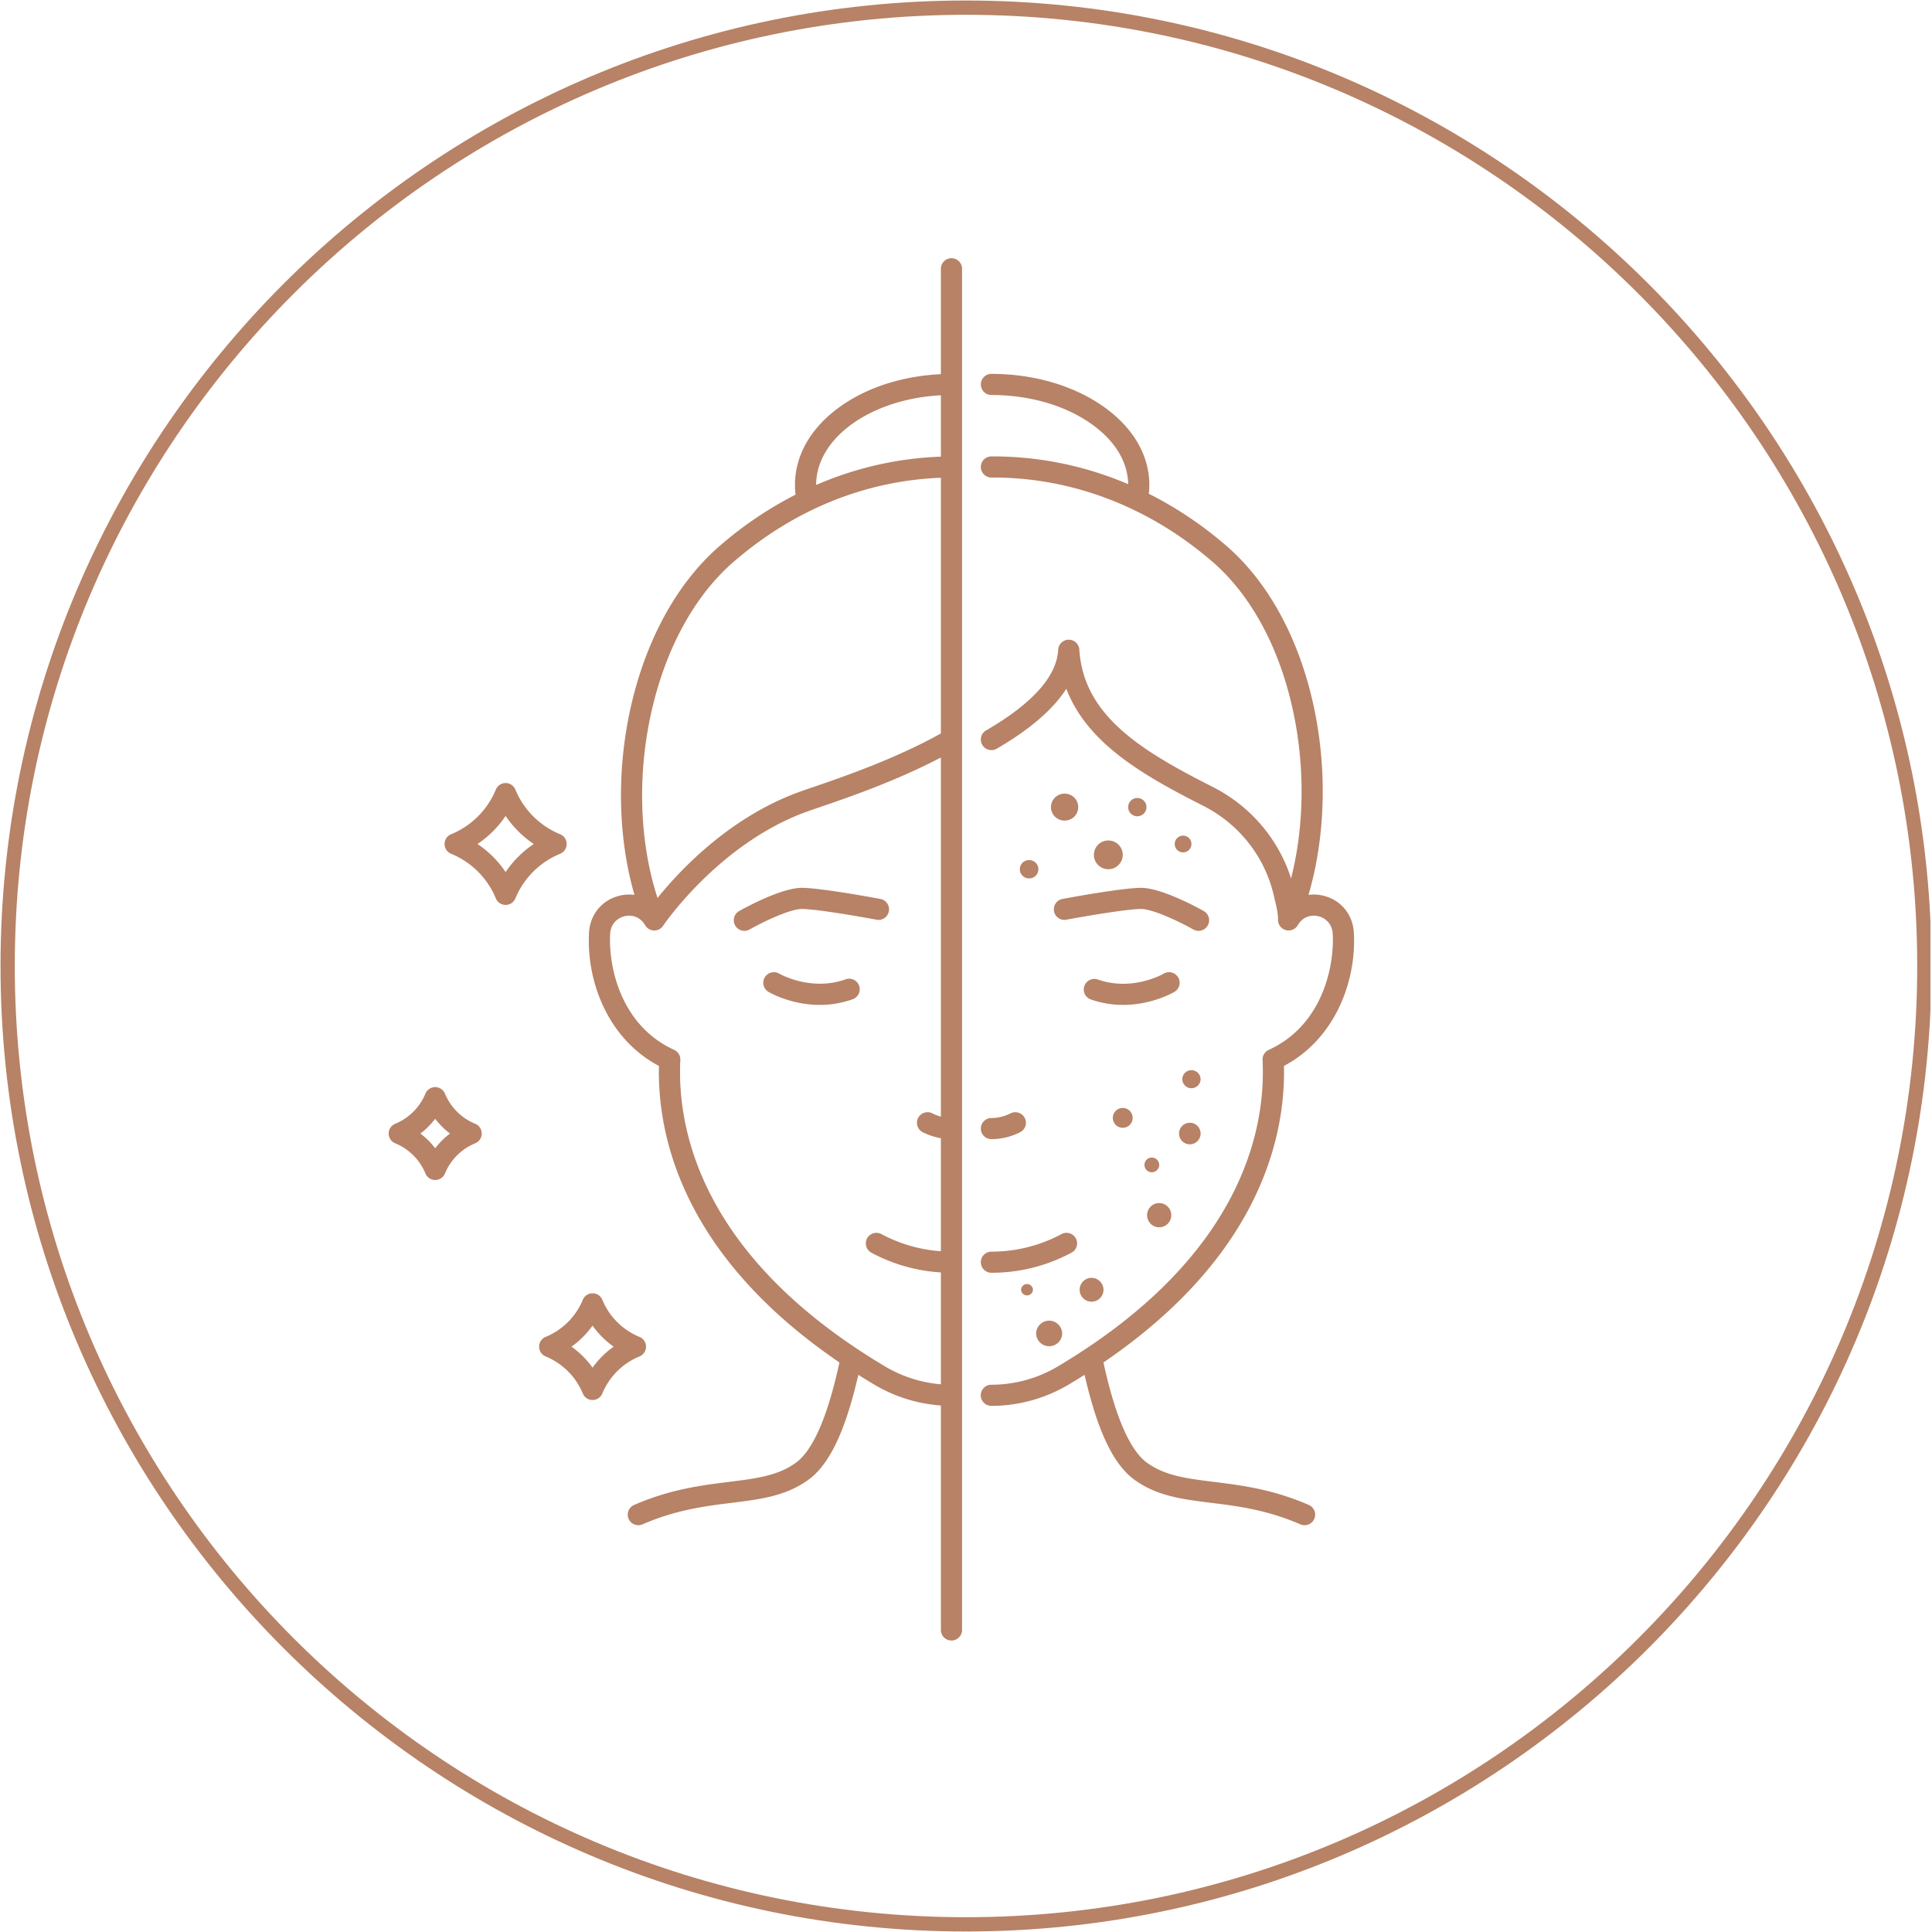 <svg xmlns="http://www.w3.org/2000/svg" width="300" height="300" preserveAspectRatio="xMidYMid meet" version="1.0" viewBox="0 0 224.88 225" zoomAndPan="magnify"><defs><clipPath id="bfd6929f5c"><path d="M0 .059h224.762v224.879H0Zm0 0" clip-rule="nonzero"/></clipPath><clipPath id="2c886cfbc4"><path d="M68.379 30.07H112v161.028H68.379Zm0 0" clip-rule="nonzero"/></clipPath><clipPath id="bb5c6d0966"><path d="M114.07 43.52h43.567v134.175H114.07Zm0 0" clip-rule="nonzero"/></clipPath><clipPath id="eb58746720"><path d="M45.203 126H57v12H45.203Zm0 0" clip-rule="nonzero"/></clipPath></defs><g clip-path="url(#bfd6929f5c)"><path fill="#b78266" fill-opacity="1" fill-rule="nonzero" d="M112.441 224.941C50.461 224.941 0 174.481 0 112.5 0 50.52 50.46.059 112.441.059c61.98 0 112.438 50.46 112.438 112.441 0 61.98-50.457 112.441-112.438 112.441Zm0-223.218C51.348 1.723 1.661 51.406 1.661 112.5s49.687 110.777 110.78 110.777c61.094 0 110.778-49.683 110.778-110.777S173.535 1.723 112.44 1.723Zm0 0"/></g><path fill="#b78266" fill-opacity="1" fill-rule="nonzero" d="M98.398 114.059c-4.015 1.43-7.652-.633-7.71-.668a1.238 1.238 0 0 0-1.684.433 1.23 1.23 0 0 0 .43 1.688c.14.082 2.617 1.52 5.98 1.52 1.184 0 2.477-.18 3.813-.657a1.23 1.23 0 1 0-.828-2.316M137.148 113.824a1.238 1.238 0 0 0-1.691-.43c-.035.024-3.64 2.114-7.707.665a1.231 1.231 0 0 0-.828 2.316c1.34.477 2.629.656 3.812.656 3.364 0 5.844-1.437 5.98-1.52a1.23 1.23 0 0 0 .434-1.687M117.621 129.664a4.886 4.886 0 0 1-2.223.54 1.23 1.23 0 1 0 0 2.46c1.16 0 2.32-.281 3.352-.812.605-.309.844-1.051.531-1.657a1.237 1.237 0 0 0-1.66-.53M114.168 146.996c0 .68.55 1.23 1.234 1.23 3.27 0 6.407-.785 9.32-2.335.602-.32.833-1.063.512-1.664a1.239 1.239 0 0 0-1.668-.508 17.206 17.206 0 0 1-8.164 2.047c-.683 0-1.234.55-1.234 1.23"/><g clip-path="url(#2c886cfbc4)"><path fill="#b78266" fill-opacity="1" fill-rule="nonzero" d="M102.988 159.117c-21.636-12.894-24.21-27.883-23.816-35.668a1.23 1.23 0 0 0-.719-1.18c-6.328-2.894-7.664-9.859-7.453-13.519.07-1.23.918-1.867 1.684-2.05.757-.18 1.78.003 2.39 1.05a2.034 2.034 0 0 0 .082.125l.028.031c.023.031.05.059.078.09l.023.024a1.293 1.293 0 0 0 .242.18c.012.007.024.01.035.019.036.02.07.035.106.05l.031.012a.92.92 0 0 0 .137.043c.016.004.027.008.039.008.04.012.078.016.117.02.008.003.016.003.024.007h.02c.023 0 .042 0 .066.004h.05c.094 0 .188-.011.278-.035.011-.004.023-.008.035-.008l.097-.03c.016-.009.032-.013.047-.02l.082-.036c.016-.007.032-.015.047-.027.004 0 .012-.004.02-.008.02-.015.043-.027.062-.043.012-.008.024-.011.035-.02.04-.027.075-.058.11-.09.004 0 .004-.003.008-.007a.975.975 0 0 0 .09-.09c.007-.011.015-.02.023-.027.023-.031.047-.059.066-.09l.012-.016c.063-.093 6.36-9.382 16.414-13.171.387-.145.984-.352 1.742-.61 3.235-1.105 8.957-3.062 14.196-5.82v41.824a5.078 5.078 0 0 1-.993-.375l-.003-.004a1.231 1.231 0 0 0-1.118 2.195c.664.34 1.38.575 2.114.7v13.164a17.255 17.255 0 0 1-6.934-2 1.234 1.234 0 0 0-1.664.508 1.228 1.228 0 0 0 .508 1.664 19.623 19.623 0 0 0 8.09 2.297v13.027a15.184 15.184 0 0 1-6.528-2.098Zm-27.48-74.789c1.531-8.008 5.039-14.723 9.879-18.906 7.039-6.086 15.36-9.45 24.129-9.781v29.773c-5.352 2.996-11.586 5.129-14.996 6.293-.778.266-1.391.477-1.813.637-8.031 3.023-13.703 9.14-16.191 12.234-1.965-6.027-2.34-13.277-1.008-20.25Zm19.48-27.851c0-5.5 6.414-10.02 14.528-10.442v7.145a39.994 39.994 0 0 0-14.528 3.3v-.003Zm16.992 90.503V31.3c0-.679-.55-1.23-1.23-1.23-.68 0-1.234.551-1.234 1.23v12.278c-4.34.2-8.387 1.465-11.5 3.613-3.543 2.442-5.493 5.739-5.493 9.286 0 .375.024.753.07 1.128a44.038 44.038 0 0 0-8.82 5.958c-5.257 4.542-9.054 11.753-10.687 20.304-1.324 6.945-1.043 14.168.742 20.352a4.65 4.65 0 0 0-1.715.09c-2.05.484-3.453 2.175-3.574 4.3-.316 5.52 2.094 12.332 8.14 15.528-.187 7.984 2.618 22.008 21.024 34.535-.715 3.242-2.3 9.7-5.098 11.695-2.105 1.508-4.597 1.817-7.75 2.211-3.203.399-6.835.848-11.066 2.688-.625.273-.91.996-.64 1.62a1.238 1.238 0 0 0 1.624.637c3.907-1.699 7.348-2.128 10.387-2.503 3.363-.418 6.266-.782 8.883-2.653 3.023-2.16 4.684-7.219 5.86-12.254.593.375 1.199.746 1.82 1.117a17.667 17.667 0 0 0 7.793 2.454v26.187a1.233 1.233 0 0 0 2.464 0v-42.86c.004-.007.004-.011.004-.015 0-.008 0-.012-.004-.016"/></g><path fill="#b78266" fill-opacity="1" fill-rule="nonzero" d="M102.02 107.11a1.23 1.23 0 1 0 .457-2.419c-.282-.05-6.91-1.293-9.168-1.293-2.422 0-6.797 2.426-7.286 2.704a1.232 1.232 0 1 0 1.215 2.145c1.633-.927 4.727-2.388 6.07-2.388 1.688 0 6.86.903 8.712 1.25M122.691 106.129a1.234 1.234 0 0 0 1.442.98c1.851-.347 7.023-1.25 8.707-1.25 1.34 0 4.437 1.461 6.074 2.387a1.232 1.232 0 0 0 1.215-2.145c-.492-.277-4.867-2.703-7.29-2.703-2.257 0-8.882 1.243-9.163 1.293-.668.125-1.11.77-.985 1.438"/><g clip-path="url(#bb5c6d0966)"><path fill="#b78266" fill-opacity="1" fill-rule="nonzero" d="M152.363 175.266c-4.234-1.84-7.863-2.29-11.07-2.688-3.152-.394-5.645-.703-7.75-2.21-2.793-1.997-4.383-8.454-5.098-11.696 18.407-12.527 21.215-26.55 21.024-34.535 6.047-3.196 8.457-10.008 8.14-15.528-.12-2.125-1.523-3.816-3.574-4.3a4.605 4.605 0 0 0-1.707-.09c1.817-6.203 2.164-13.426.926-20.34-1.531-8.574-5.262-15.793-10.496-20.32l-.07-.059c-2.79-2.398-5.786-4.406-8.958-5.996a9.11 9.11 0 0 0 .06-1.027c0-3.543-1.981-6.844-5.58-9.293-3.448-2.348-8-3.641-12.812-3.641a1.23 1.23 0 1 0 0 2.46c4.325 0 8.38 1.142 11.422 3.216 2.875 1.953 4.47 4.496 4.504 7.168a39.964 39.964 0 0 0-15.93-3.234c-.68.003-1.23.558-1.226 1.238a1.235 1.235 0 0 0 1.238 1.222 37.452 37.452 0 0 1 13.356 2.399c4.43 1.656 8.57 4.129 12.312 7.351l.07.059c4.81 4.156 8.25 10.867 9.684 18.89 1.09 6.102.883 12.438-.531 17.993-1.465-4.59-4.723-8.426-9.11-10.653-3.812-1.937-7.78-4.05-10.69-6.668-3.067-2.757-4.614-5.718-4.86-9.324a1.232 1.232 0 0 0-2.461.02c-.168 3.09-2.992 6.25-8.395 9.382a1.229 1.229 0 0 0-.445 1.684c.34.586 1.098.785 1.684.445 3.855-2.238 6.562-4.57 8.105-6.976.918 2.406 2.484 4.586 4.723 6.597 3.132 2.817 7.261 5.02 11.222 7.032 4.172 2.12 7.164 5.918 8.211 10.418l.117.496c.204.84.38 1.566.38 2.375v.043c0 .02.003.035.003.054a.43.43 0 0 0 .008.07c.004.016.004.028.008.04a1.002 1.002 0 0 0 .066.242c.008.027.02.055.035.078.004.016.012.028.02.043.008.02.02.035.031.055.008.015.02.031.028.047a.326.326 0 0 1 .03.047.415.415 0 0 0 .036.043c.012.015.023.03.035.043a.428.428 0 0 0 .04.042c.015.016.027.032.042.043.012.012.024.024.04.036.027.023.054.046.085.07 0 0 .004 0 .004.004.031.02.063.043.098.062 0 0 .004 0 .004.004.007.004.015.008.023.008.024.016.05.027.074.04.016.007.028.01.04.019l.066.023c.015.008.035.012.05.02.016.004.036.007.055.015l.059.012c.004.004.012.004.015.004.008.004.02.004.032.004.023.004.047.008.074.011a.19.19 0 0 0 .047.004.425.425 0 0 0 .07.004H150.032a.854.854 0 0 0 .14-.011c.012 0 .02 0 .027-.004a1.01 1.01 0 0 0 .192-.047c.047-.012.09-.031.136-.051.004-.004.008-.004.012-.008a1.197 1.197 0 0 0 .29-.191c.003 0 .007-.004.007-.004.043-.04.078-.078.113-.121l.024-.028c.03-.035.054-.074.082-.113l.015-.027c.004 0 .004-.004.008-.008.606-1.047 1.633-1.23 2.387-1.05.77.183 1.613.82 1.683 2.05.211 3.66-1.125 10.625-7.453 13.52-.457.21-.742.675-.718 1.18.394 7.784-2.176 22.773-23.813 35.667a15.17 15.17 0 0 1-7.762 2.149h-.011a1.23 1.23 0 1 0 0 2.46h.011c3.164 0 6.285-.863 9.024-2.496a70.01 70.01 0 0 0 1.82-1.117c1.176 5.035 2.836 10.094 5.86 12.254 2.617 1.871 5.523 2.235 8.882 2.653 3.04.375 6.485.804 10.387 2.503a1.238 1.238 0 0 0 1.625-.637 1.232 1.232 0 0 0-.637-1.62"/></g><path fill="#b78266" fill-opacity="1" fill-rule="nonzero" d="M123.902 92.43a1.566 1.566 0 0 0 0 3.133 1.567 1.567 0 1 0 0-3.133M133.457 93.996c0-.586-.477-1.062-1.066-1.062a1.064 1.064 0 1 0 0 2.129c.59 0 1.066-.477 1.066-1.067M138.695 124.633c-.586 0-1.066.476-1.066 1.066a1.067 1.067 0 0 0 2.133 0c0-.59-.477-1.066-1.067-1.066M134.938 135.664a.856.856 0 0 0-.86-.855.855.855 0 1 0 0 1.71c.477 0 .86-.382.86-.855M129.54 130.188a1.154 1.154 0 0 0 2.308 0 1.154 1.154 0 0 0-2.309 0M138.508 133.266c.691 0 1.254-.563 1.254-1.254a1.255 1.255 0 0 0-2.512 0c0 .691.563 1.254 1.258 1.254M134.938 142.93c.777 0 1.41-.633 1.41-1.41a1.41 1.41 0 1 0-1.41 1.41M119.773 100.168a1.064 1.064 0 1 0 0 2.129 1.065 1.065 0 1 0 0-2.129M130.695 99.555c0-.922-.754-1.672-1.68-1.672-.925 0-1.68.75-1.68 1.672 0 .925.755 1.675 1.68 1.675.926 0 1.68-.75 1.68-1.675M138.695 98.293a.97.97 0 0 0-.972-.973.974.974 0 1 0 .972.973M125.676 150.207a1.388 1.388 0 1 0 2.776-.002 1.388 1.388 0 0 0-2.776.002M118.852 150.207a.694.694 0 0 0 1.386 0 .694.694 0 0 0-1.387 0M120.61 155.32a1.516 1.516 0 0 0 3.03 0c0-.836-.68-1.515-1.515-1.515-.836 0-1.516.68-1.516 1.515M58.824 101.563a11.923 11.923 0 0 0-3.277-3.27 12.03 12.03 0 0 0 3.277-3.27 12.03 12.03 0 0 0 3.278 3.27 11.923 11.923 0 0 0-3.278 3.27Zm7.11-3.27c0-.5-.301-.95-.762-1.137a9.578 9.578 0 0 1-5.211-5.199 1.225 1.225 0 0 0-1.137-.762c-.5 0-.949.301-1.14.762a9.558 9.558 0 0 1-5.207 5.2c-.461.187-.762.636-.762 1.136 0 .496.3.945.762 1.137a9.552 9.552 0 0 1 5.207 5.195c.191.46.64.762 1.14.762.5 0 .95-.301 1.137-.762a9.57 9.57 0 0 1 5.21-5.195c.462-.192.763-.64.763-1.137"/><g clip-path="url(#eb58746720)"><path fill="#b78266" fill-opacity="1" fill-rule="nonzero" d="M50.621 133.734a8.777 8.777 0 0 0-1.723-1.722 8.865 8.865 0 0 0 1.723-1.719 8.995 8.995 0 0 0 1.727 1.719 8.904 8.904 0 0 0-1.727 1.722Zm4.66-2.859a6.451 6.451 0 0 1-3.52-3.512 1.23 1.23 0 0 0-1.14-.758 1.23 1.23 0 0 0-1.137.758 6.451 6.451 0 0 1-3.52 3.512 1.23 1.23 0 0 0 0 2.273 6.451 6.451 0 0 1 3.52 3.512 1.233 1.233 0 0 0 2.278 0 6.451 6.451 0 0 1 3.52-3.512 1.23 1.23 0 0 0 0-2.273"/></g><path fill="#b78266" fill-opacity="1" fill-rule="nonzero" d="M68.95 159.281a10.302 10.302 0 0 0-2.458-2.449c.953-.676 1.781-1.5 2.457-2.453a10.318 10.318 0 0 0 2.457 2.453c-.953.672-1.781 1.5-2.457 2.45Zm6.226-2.449c0-.5-.301-.945-.762-1.137a7.929 7.929 0 0 1-4.324-4.316 1.234 1.234 0 0 0-1.14-.762c-.5 0-.95.301-1.138.762a7.948 7.948 0 0 1-4.328 4.316 1.23 1.23 0 0 0 0 2.274 7.948 7.948 0 0 1 4.328 4.316c.188.457.637.758 1.137.758s.95-.3 1.14-.758a7.929 7.929 0 0 1 4.325-4.316c.461-.192.762-.64.762-1.137"/></svg>